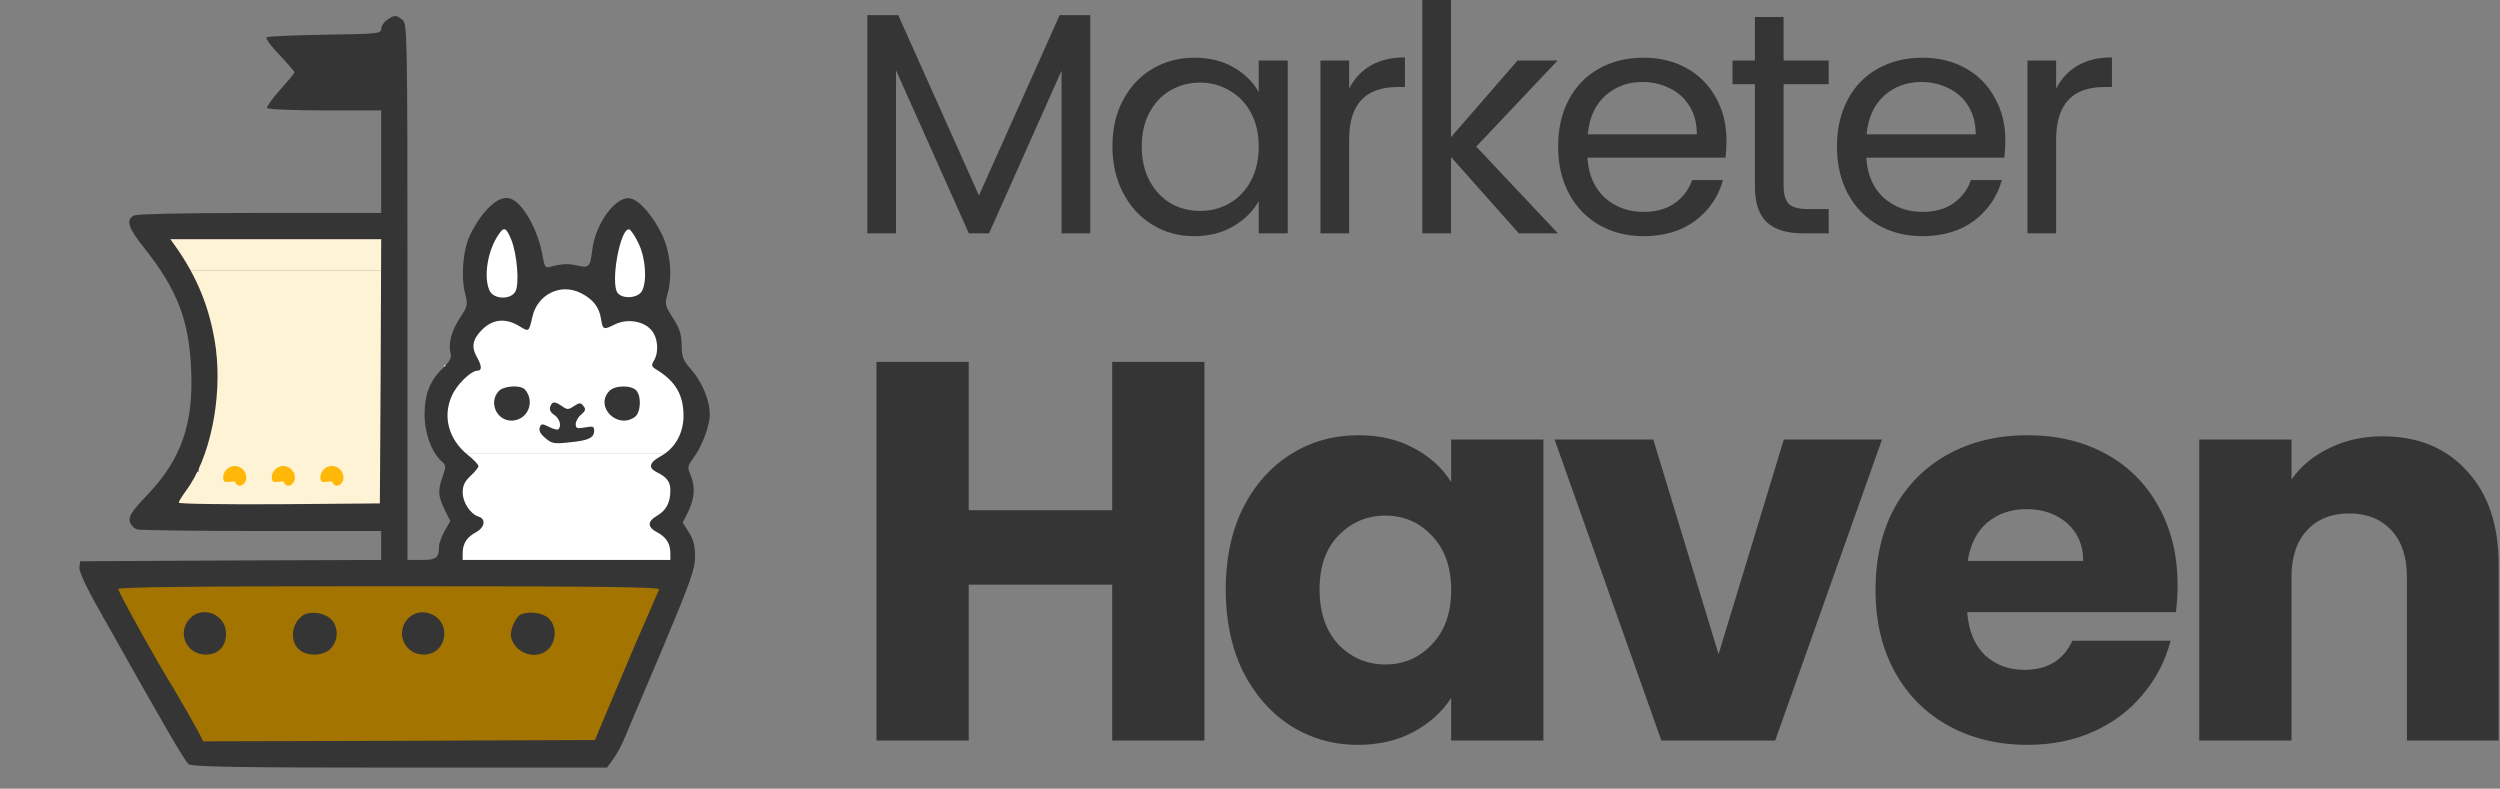 <svg width="970" height="306" viewBox="0 0 970 306" fill="none" xmlns="http://www.w3.org/2000/svg">
<rect x="0" y="0" width="970" height="306" fill="#808080" stroke="none"/>
<path d="M797.785 34.378C799.743 30.545 802.516 27.568 806.104 25.447C809.775 23.327 814.22 22.267 819.439 22.267V33.767H816.503C804.025 33.767 797.785 40.536 797.785 54.075V90.532H786.652V23.49H797.785V34.378Z" fill="#353535"/>
<path d="M778.072 54.441C778.072 56.561 777.949 58.804 777.705 61.169H724.12C724.528 67.776 726.77 72.955 730.848 76.707C735.008 80.377 740.024 82.212 745.896 82.212C750.708 82.212 754.705 81.111 757.886 78.909C761.148 76.625 763.432 73.607 764.737 69.856H776.726C774.932 76.299 771.343 81.559 765.96 85.638C760.577 89.634 753.889 91.632 745.896 91.632C739.535 91.632 733.825 90.205 728.769 87.35C723.794 84.496 719.879 80.458 717.024 75.239C714.17 69.937 712.742 63.82 712.742 56.888C712.742 49.955 714.129 43.879 716.902 38.659C719.675 33.439 723.549 29.443 728.524 26.67C733.581 23.815 739.372 22.388 745.896 22.388C752.258 22.388 757.886 23.774 762.779 26.547C767.673 29.32 771.425 33.154 774.035 38.047C776.726 42.859 778.072 48.324 778.072 54.441ZM766.572 52.116C766.572 47.875 765.634 44.246 763.758 41.228C761.882 38.129 759.313 35.804 756.051 34.255C752.87 32.623 749.322 31.808 745.407 31.808C739.779 31.808 734.967 33.602 730.971 37.191C727.056 40.779 724.813 45.755 724.242 52.116H766.572Z" fill="#353535"/>
<path d="M692.038 32.665V72.181C692.038 75.443 692.731 77.767 694.118 79.154C695.504 80.459 697.91 81.112 701.336 81.112H709.532V90.532H699.501C693.302 90.532 688.653 89.104 685.554 86.25C682.455 83.395 680.905 78.706 680.905 72.181V32.665H672.219V23.489H680.905V6.606H692.038V23.489H709.532V32.665H692.038Z" fill="#353535"/>
<path d="M669.876 54.441C669.876 56.561 669.754 58.804 669.509 61.169H615.924C616.332 67.776 618.575 72.955 622.653 76.707C626.813 80.377 631.829 82.212 637.701 82.212C642.513 82.212 646.509 81.111 649.69 78.909C652.953 76.625 655.236 73.607 656.541 69.856H668.531C666.736 76.299 663.148 81.559 657.765 85.638C652.382 89.634 645.694 91.632 637.701 91.632C631.339 91.632 625.63 90.205 620.573 87.35C615.598 84.496 611.683 80.458 608.829 75.239C605.974 69.937 604.547 63.82 604.547 56.888C604.547 49.955 605.933 43.879 608.706 38.659C611.479 33.439 615.354 29.443 620.329 26.67C625.385 23.815 631.176 22.388 637.701 22.388C644.063 22.388 649.69 23.774 654.584 26.547C659.478 29.32 663.229 33.154 665.839 38.047C668.531 42.859 669.876 48.324 669.876 54.441ZM658.376 52.116C658.376 47.875 657.439 44.246 655.563 41.228C653.687 38.129 651.118 35.804 647.855 34.255C644.674 32.623 641.127 31.808 637.212 31.808C631.584 31.808 626.772 33.602 622.776 37.191C618.861 40.779 616.618 45.755 616.047 52.116H658.376Z" fill="#353535"/>
<path d="M589.295 90.532L562.992 60.925V90.532H551.859V0H562.992V53.218L588.806 23.489H604.343L572.78 56.888L604.466 90.532H589.295Z" fill="#353535"/>
<path d="M523.473 34.378C525.43 30.545 528.203 27.568 531.792 25.447C535.462 23.327 539.907 22.267 545.127 22.267V33.767H542.191C529.712 33.767 523.473 40.536 523.473 54.075V90.532H512.34V23.49H523.473V34.378Z" fill="#353535"/>
<path d="M431.621 56.765C431.621 49.914 433.008 43.919 435.781 38.781C438.554 33.561 442.346 29.524 447.158 26.67C452.052 23.815 457.476 22.388 463.429 22.388C469.302 22.388 474.399 23.652 478.722 26.18C483.045 28.709 486.266 31.889 488.387 35.723V23.489H499.642V90.531H488.387V78.052C486.185 81.967 482.882 85.23 478.477 87.84C474.155 90.368 469.098 91.632 463.307 91.632C457.353 91.632 451.97 90.164 447.158 87.228C442.346 84.292 438.554 80.173 435.781 74.872C433.008 69.57 431.621 63.535 431.621 56.765ZM488.387 56.888C488.387 51.831 487.367 47.427 485.328 43.675C483.289 39.923 480.516 37.069 477.009 35.111C473.584 33.072 469.791 32.053 465.632 32.053C461.472 32.053 457.68 33.031 454.254 34.989C450.828 36.946 448.096 39.801 446.057 43.553C444.018 47.304 442.999 51.709 442.999 56.765C442.999 61.904 444.018 66.389 446.057 70.223C448.096 73.974 450.828 76.87 454.254 78.909C457.68 80.866 461.472 81.845 465.632 81.845C469.791 81.845 473.584 80.866 477.009 78.909C480.516 76.87 483.289 73.974 485.328 70.223C487.367 66.389 488.387 61.944 488.387 56.888Z" fill="#353535"/>
<path d="M423.018 5.872V90.531H411.885V27.404L383.747 90.531H375.917L347.656 27.282V90.531H336.523V5.872H348.513L379.832 75.85L411.151 5.872H423.018Z" fill="#353535"/>
<path d="M924.469 169.288C938.143 169.288 949.025 173.753 957.118 182.682C965.35 191.472 969.466 203.611 969.466 219.098V287.325H933.887V223.911C933.887 216.098 931.864 210.029 927.818 205.704C923.772 201.378 918.33 199.216 911.494 199.216C904.657 199.216 899.216 201.378 895.169 205.704C891.123 210.029 889.1 216.098 889.1 223.911V287.325H853.312V170.544H889.1V186.031C892.728 180.869 897.611 176.822 903.75 173.892C909.889 170.823 916.796 169.288 924.469 169.288Z" fill="#353535"/>
<path d="M844.899 227.05C844.899 230.399 844.689 233.887 844.271 237.515H763.278C763.836 244.77 766.138 250.351 770.184 254.257C774.37 258.024 779.462 259.908 785.462 259.908C794.391 259.908 800.6 256.141 804.088 248.607H842.178C840.225 256.28 836.667 263.187 831.504 269.326C826.482 275.465 820.133 280.278 812.46 283.766C804.786 287.255 796.205 288.999 786.718 288.999C775.277 288.999 765.091 286.557 756.162 281.674C747.232 276.79 740.256 269.814 735.233 260.745C730.211 251.676 727.699 241.072 727.699 228.934C727.699 216.795 730.141 206.192 735.024 197.123C740.047 188.054 747.023 181.077 755.953 176.194C764.882 171.311 775.137 168.869 786.718 168.869C798.019 168.869 808.065 171.241 816.855 175.985C825.644 180.729 832.481 187.495 837.364 196.285C842.387 205.075 844.899 215.33 844.899 227.05ZM808.274 217.633C808.274 211.493 806.181 206.61 801.995 202.983C797.81 199.355 792.577 197.541 786.299 197.541C780.299 197.541 775.207 199.285 771.021 202.773C766.975 206.261 764.464 211.214 763.487 217.633H808.274Z" fill="#353535"/>
<path d="M666.802 253.839L692.126 170.544H730.216L688.777 287.325H644.618L603.18 170.544H641.479L666.802 253.839Z" fill="#353535"/>
<path d="M475.574 228.725C475.574 216.726 477.807 206.192 482.271 197.123C486.876 188.054 493.084 181.077 500.898 176.194C508.711 171.311 517.431 168.869 527.058 168.869C535.29 168.869 542.476 170.543 548.615 173.892C554.893 177.241 559.707 181.636 563.055 187.077V170.543H598.843V287.324H563.055V270.791C559.567 276.232 554.684 280.627 548.405 283.976C542.266 287.324 535.081 288.999 526.849 288.999C517.361 288.999 508.711 286.557 500.898 281.674C493.084 276.651 486.876 269.605 482.271 260.536C477.807 251.327 475.574 240.724 475.574 228.725ZM563.055 228.934C563.055 220.004 560.544 212.958 555.521 207.796C550.638 202.634 544.638 200.053 537.523 200.053C530.407 200.053 524.338 202.634 519.315 207.796C514.431 212.819 511.99 219.795 511.99 228.725C511.99 237.654 514.431 244.77 519.315 250.072C524.338 255.234 530.407 257.815 537.523 257.815C544.638 257.815 550.638 255.234 555.521 250.072C560.544 244.909 563.055 237.863 563.055 228.934Z" fill="#353535"/>
<path d="M467.319 140.407V287.325H431.532V226.842H375.862V287.325H340.074V140.407H375.862V197.961H431.532V140.407H467.319Z" fill="#353535"/>
<rect x="186.652" y="86.596" width="16.601" height="34.1" fill="white"/>
<rect x="234.66" y="86.596" width="16.601" height="34.1" fill="white"/>
<rect x="172.297" y="141.783" width="94.223" height="34.1" fill="white"/>
<rect x="172.297" y="141.783" width="94.223" height="34.1" fill="white"/>
<rect x="183.059" y="111.273" width="73.135" height="34.1" fill="white"/>
<rect x="174.988" y="175.883" width="87.493" height="45.765" fill="white"/>
<rect x="39.922" y="221.648" width="218.059" height="18.396" fill="#A37400"/>
<rect x="48.449" y="235.559" width="207.739" height="18.396" fill="#A37400"/>
<rect x="57.418" y="252.16" width="190.689" height="18.396" fill="#A37400"/>
<path d="M68.859 266.965H240.928V288.501H68.859V266.965Z" fill="#A37400"/>
<rect x="64.156" y="86.595" width="87.493" height="18.396" fill="#FFF3D6"/>
<rect x="71.332" y="104.991" width="81.66" height="18.396" fill="#FFF3D6"/>
<rect x="77.168" y="120.695" width="75.827" height="18.396" fill="#FFF3D6"/>
<rect x="77.168" y="135.95" width="75.827" height="18.396" fill="#FFF3D6"/>
<rect x="77.168" y="152.102" width="75.827" height="18.396" fill="#FFF3D6"/>
<rect x="77.168" y="166.46" width="75.827" height="18.396" fill="#FFF3D6"/>
<rect x="66.844" y="183.061" width="86.147" height="18.396" fill="#FFF3D6"/>
<path d="M150.144 7.751C148.92 8.567 147.9 10.199 147.9 11.219C147.9 13.055 146.676 13.157 126.072 13.463C114.036 13.667 103.836 14.075 103.428 14.483C103.02 14.993 105.264 18.053 108.426 21.317C111.69 24.683 114.24 27.743 114.24 28.049C114.24 28.457 111.69 31.517 108.63 34.883C105.57 38.351 103.326 41.513 103.632 41.921C103.938 42.431 114.036 42.839 126.072 42.839H147.9V62.729V82.619H100.878C70.482 82.619 53.244 83.027 51.918 83.639C48.756 85.373 49.674 88.331 56.1 96.389C68.748 112.403 73.338 124.133 74.153 143.309C75.174 164.423 70.278 178.295 57.221 191.963C50.999 198.491 49.878 200.327 50.388 202.367C50.694 203.693 52.02 205.019 53.244 205.427C54.57 205.733 76.397 206.039 101.796 206.039H147.9V211.649V217.259L89.556 217.463L31.11 217.769L30.803 220.115C30.599 221.543 33.353 227.663 38.352 236.435C64.056 282.233 71.706 295.391 73.236 296.513C74.46 297.533 92.513 297.839 155.142 297.839H235.518L237.966 294.473C239.292 292.739 241.332 288.863 242.454 286.109C243.678 283.253 250.206 267.647 257.142 251.429C267.75 226.133 269.586 221.033 269.688 216.239C269.688 211.955 269.178 209.609 267.342 206.651L264.894 202.775L267.138 198.287C269.586 193.187 269.79 188.597 267.852 184.109C266.628 181.355 266.832 180.743 268.974 177.785C272.238 173.603 275.4 165.137 275.4 160.853C275.4 155.447 272.544 148.409 268.362 143.615C264.996 139.739 264.486 138.515 264.486 133.925C264.384 129.641 263.772 127.499 261.12 123.419C257.958 118.421 257.856 118.115 259.08 113.729C261.018 106.895 259.998 97.307 256.734 90.779C253.266 83.639 248.064 77.723 244.698 77.009C239.19 75.683 231.03 86.597 229.806 96.899C228.99 103.733 228.582 104.039 223.89 103.019C220.218 102.203 218.076 102.305 212.976 103.631C211.752 104.039 211.14 103.121 210.63 99.755C208.896 89.351 202.878 78.539 197.88 77.009C193.596 75.683 187.476 81.089 182.58 90.779C179.724 96.287 178.704 106.997 180.438 113.729C181.56 118.319 181.458 118.727 178.602 123.113C175.236 128.213 173.808 133.211 174.828 136.985C175.236 138.821 174.624 140.147 172.278 142.391C166.872 147.491 164.832 152.591 164.73 160.649C164.73 168.095 167.382 175.439 171.462 179.111C173.094 180.539 173.094 181.049 171.768 184.823C169.83 190.331 169.932 192.371 172.482 197.675L174.726 202.163L172.482 206.039C171.36 208.181 170.34 210.833 170.34 211.955C170.34 216.443 169.32 217.259 163.608 217.259H158.1V113.423C158.1 14.075 157.998 9.383 156.264 7.853C153.918 5.711 153 5.711 150.144 7.751ZM198.39 93.023C200.634 98.633 201.552 110.057 200.022 113.015C198.186 116.483 191.454 116.177 189.924 112.709C187.578 107.507 189.108 97.409 193.392 91.085C195.534 87.821 196.35 88.127 198.39 93.023ZM247.758 94.451C250.512 100.061 251.124 109.139 249.084 112.913C247.554 115.667 241.74 116.177 239.7 113.729C236.64 110.057 240.72 87.923 244.188 89.045C244.8 89.249 246.432 91.595 247.758 94.451ZM147.696 144.023L147.39 195.329L108.426 195.635C86.904 195.737 69.359 195.533 69.359 195.023C69.359 194.615 70.584 192.575 72.011 190.637C81.395 178.193 86.292 154.835 83.742 135.149C81.702 120.257 76.704 107.609 67.728 95.063L66.096 92.819H106.998H147.9L147.696 144.023ZM225.624 113.831C230.112 116.177 232.458 119.135 233.172 123.623C233.886 128.009 234.09 128.111 238.578 125.867C243.27 123.521 249.696 124.541 252.654 128.009C255.306 130.967 255.714 136.475 253.776 139.841C252.654 141.677 252.756 142.187 254.388 143.207C262.038 147.797 265.2 153.101 265.2 161.363C265.2 168.095 261.936 173.909 256.428 176.969C251.94 179.417 251.43 181.457 254.592 183.089C258.774 185.129 260.1 186.863 260.1 190.331C260.1 195.023 258.468 198.083 254.898 200.123C251.124 202.367 251.124 204.509 255 206.549C258.468 208.385 260.1 210.935 260.1 214.607V217.259H219.81H179.52V214.607C179.52 210.935 181.152 208.385 184.62 206.549C188.088 204.713 188.7 201.347 185.64 200.429C182.478 199.409 179.52 194.921 179.52 191.045C179.52 188.393 180.336 186.761 182.58 184.619C184.314 183.089 185.64 181.355 185.64 180.845C185.64 180.335 183.804 178.295 181.458 176.459C174.012 170.441 171.666 161.567 175.338 153.509C177.276 149.123 182.784 143.819 185.232 143.819C187.068 143.819 186.966 141.983 185.13 138.719C182.784 134.639 183.294 131.681 187.068 127.907C191.25 123.725 196.248 123.317 201.552 126.581C205.224 128.825 205.224 128.825 206.55 123.011C208.488 114.137 217.668 109.649 225.624 113.831ZM255.714 228.683C255.408 229.397 253.572 233.681 251.634 238.169C249.594 242.657 244.086 255.509 239.394 266.729L230.826 287.129L154.836 287.435L78.846 287.639L77.724 285.395C75.99 282.029 70.584 272.543 67.421 267.239C61.2 257.345 45.9 229.703 45.9 228.581C45.9 227.765 73.542 227.459 151.062 227.459C234.804 227.459 256.122 227.765 255.714 228.683Z" fill="#353535"/>
<path d="M193.493 151.776C189.515 156.06 192.677 163.2 198.389 163.2C204.611 163.2 207.773 156.06 203.795 151.266C202.163 149.226 195.431 149.634 193.493 151.776Z" fill="#353535"/>
<path d="M236.335 151.776C230.725 157.896 239.599 166.668 246.331 161.772C248.575 160.14 248.983 154.02 246.943 151.572C245.005 149.328 238.477 149.43 236.335 151.776Z" fill="#353535"/>
<path d="M213.488 157.794C213.08 158.916 213.59 160.038 215.018 160.956C217.16 162.384 217.976 165.24 216.65 166.566C216.242 166.872 214.61 166.464 213.08 165.648C210.326 164.322 210.02 164.322 209.408 165.852C209 167.076 209.714 168.402 211.55 169.932C213.998 172.074 214.916 172.278 220.628 171.666C228.278 170.952 230.522 169.932 230.522 167.178C230.522 165.444 230.114 165.24 226.952 165.852C223.892 166.362 223.382 166.26 223.382 164.526C223.382 163.506 224.3 161.772 225.524 160.854C227.258 159.324 227.36 158.712 226.34 157.488C225.32 156.162 224.81 156.162 222.668 157.59C220.526 159.018 220.016 159.018 218.078 157.59C215.12 155.652 214.304 155.652 213.488 157.794Z" fill="#353535"/>
<path d="M73.642 240.005C68.542 245.513 72.316 253.979 79.864 253.979C84.658 253.979 87.718 250.817 87.718 245.819C87.718 238.475 78.64 234.701 73.642 240.005Z" fill="#353535"/>
<path d="M117.203 238.986C112.715 242.454 112.409 249.492 116.591 252.45C119.957 254.796 125.771 254.388 128.321 251.634C131.585 248.166 131.381 242.556 127.913 239.802C124.955 237.456 119.753 237.048 117.203 238.986Z" fill="#353535"/>
<path d="M158.305 240.005C153.205 245.411 156.979 253.979 164.323 253.979C169.117 253.979 172.381 250.511 172.381 245.717C172.381 238.475 163.201 234.803 158.305 240.005Z" fill="#353535"/>
<path d="M202.159 238.375C200.119 239.191 197.671 244.801 198.283 247.249C199.915 253.777 208.483 256.429 212.971 251.635C216.031 248.371 215.929 242.761 212.869 239.905C210.625 237.763 205.423 237.049 202.159 238.375Z" fill="#353535"/>
<path d="M95.567 185.353C95.567 187.859 92.545 190.081 91.081 186.786C88.603 186.786 86.594 187.859 86.594 185.353C86.594 182.848 88.603 180.816 91.081 180.816C93.558 180.816 95.567 182.848 95.567 185.353Z" fill="#FFB808"/>
<path d="M114.411 185.353C114.411 187.859 111.388 190.081 109.924 186.786C107.446 186.786 105.438 187.859 105.438 185.353C105.438 182.848 107.446 180.816 109.924 180.816C112.402 180.816 114.411 182.848 114.411 185.353Z" fill="#FFB808"/>
<path d="M133.259 185.353C133.259 187.859 130.236 190.081 128.772 186.786C126.294 186.786 124.285 187.859 124.285 185.353C124.285 182.848 126.294 180.816 128.772 180.816C131.25 180.816 133.259 182.848 133.259 185.353Z" fill="#FFB808"/>
</svg>
